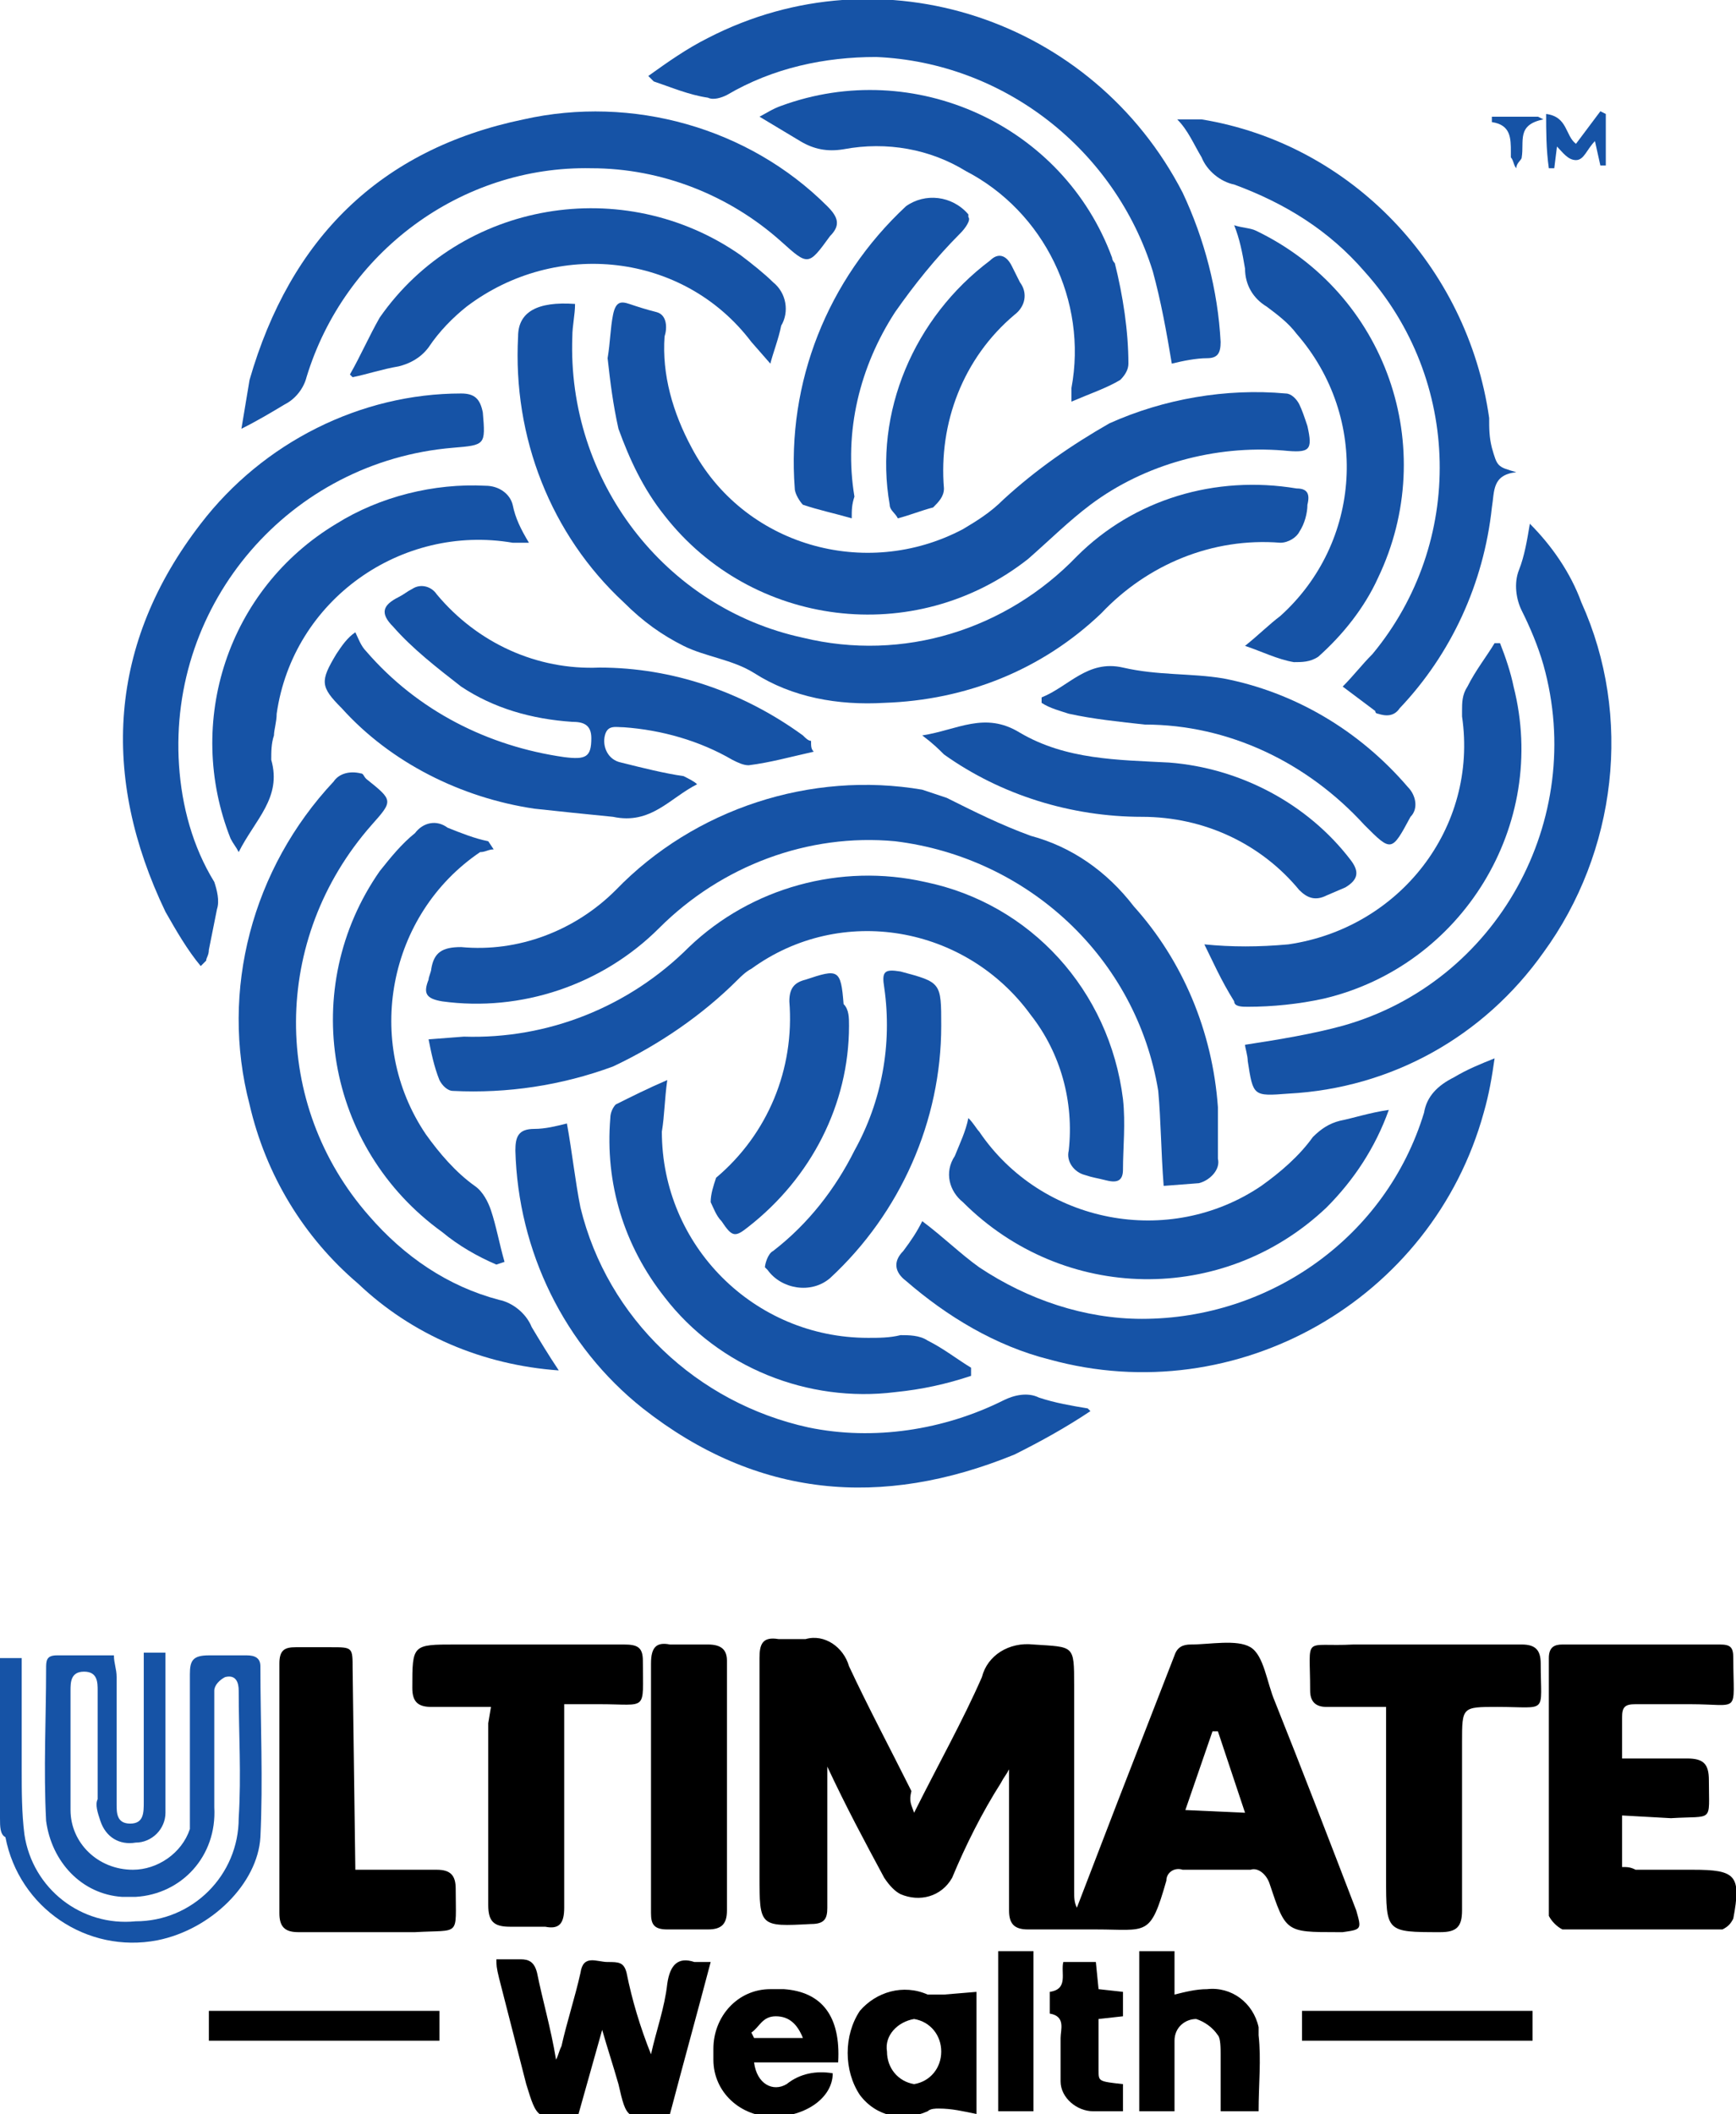 <?xml version="1.0" encoding="utf-8"?>
<!-- Generator: Adobe Illustrator 25.3.0, SVG Export Plug-In . SVG Version: 6.00 Build 0)  -->
<svg version="1.1" id="Calque_1" xmlns="http://www.w3.org/2000/svg" xmlns:xlink="http://www.w3.org/1999/xlink" x="0px" y="0px"
	 viewBox="0 0 64 77.9" style="enable-background:new 0 0 64 77.9;" xml:space="preserve">
<style type="text/css">
	.st0{fill:#1653A6;}
</style>
<g id="Calque_2_1_">
	<g id="Layer_1">
		<path d="M33.7,66.8c0.9-1.8,1.8-3.4,2.5-5c0.2-0.8,1-1.3,1.9-1.2c1.5,0.1,1.5,0,1.5,1.5v7.6c0,0.2,0,0.4,0.1,0.6
			c0.5-1.3,1-2.6,1.5-3.9c0.7-1.8,1.4-3.6,2.1-5.4c0.1-0.3,0.3-0.4,0.6-0.4c0.7,0,1.7-0.2,2.2,0.1s0.6,1.3,0.9,2c1,2.5,2,5.1,3,7.7
			c0.2,0.7,0.2,0.7-0.5,0.8h-0.2c-1.9,0-1.9,0-2.5-1.8c-0.1-0.3-0.4-0.6-0.7-0.5c-0.8,0-1.7,0-2.5,0c-0.3-0.1-0.6,0.1-0.6,0.4
			c0,0,0,0,0,0c-0.6,2.1-0.7,1.8-2.6,1.8c-0.8,0-1.7,0-2.5,0c-0.5,0-0.7-0.2-0.7-0.7c0-1.7,0-3.3,0-5.2c-0.1,0.2-0.2,0.3-0.3,0.5
			c-0.7,1.1-1.3,2.3-1.8,3.5c-0.4,0.7-1.2,0.9-1.9,0.6c-0.2-0.1-0.4-0.3-0.6-0.6c-0.7-1.3-1.4-2.6-2.1-4.1c0,0.3,0,0.5,0,0.6
			c0,1.5,0,3.1,0,4.6c0,0.4-0.1,0.6-0.6,0.6c-1.9,0.1-1.9,0.1-1.9-1.8c0-2.7,0-5.3,0-8c0-0.5,0.1-0.8,0.7-0.7c0.3,0,0.6,0,1,0
			c0.7-0.2,1.4,0.3,1.6,1c0.7,1.5,1.5,3,2.3,4.6C33.5,66.4,33.6,66.5,33.7,66.8z M45.9,66.8l-1-3h-0.2l-1,2.9L45.9,66.8z"/>
		<path class="st0" d="M42.9,43.7c-0.1-1.3-0.1-2.4-0.2-3.5c-0.8-4.9-4.8-8.6-9.7-9.2c-3.2-0.3-6.4,0.9-8.7,3.2
			c-2.1,2.1-5.1,3.1-8,2.7c-0.6-0.1-0.7-0.3-0.5-0.8c0-0.1,0.1-0.3,0.1-0.4c0.1-0.6,0.4-0.8,1.1-0.8c2.1,0.2,4.2-0.6,5.7-2.1
			c2.9-3,7.2-4.4,11.3-3.7c0.3,0.1,0.6,0.2,0.9,0.3c1,0.5,2,1,3.1,1.4c1.5,0.4,2.8,1.3,3.8,2.6c1.8,2,2.9,4.6,3.1,7.4
			c0,0.6,0,1.2,0,1.9c0.1,0.4-0.3,0.8-0.7,0.9c0,0,0,0,0,0L42.9,43.7z"/>
		<path class="st0" d="M21.2,11.2c0,0.4-0.1,0.8-0.1,1.2c-0.2,5.3,3.4,10,8.5,11.1c3.7,0.9,7.5-0.3,10.1-3c2.1-2.1,5.1-3,8.1-2.5
			c0.4,0,0.5,0.2,0.4,0.6c0,0.3-0.1,0.7-0.3,1c-0.1,0.2-0.4,0.4-0.7,0.4c-2.5-0.2-4.9,0.8-6.6,2.6c-2.2,2.1-5,3.2-8,3.3
			c-1.7,0.1-3.4-0.2-4.8-1.1c-0.8-0.5-1.8-0.6-2.6-1c-0.8-0.4-1.5-0.9-2.2-1.6c-2.7-2.5-4.1-6.1-3.9-9.8
			C19.1,11.5,19.8,11.1,21.2,11.2z"/>
		<path class="st0" d="M17.1,38.2c3.1,0.1,6.1-1.1,8.3-3.3c2.3-2.2,5.6-3.1,8.7-2.4c3.9,0.8,6.8,4,7.3,8c0.1,0.9,0,1.8,0,2.6
			c0,0.4-0.2,0.5-0.6,0.4s-0.5-0.1-0.8-0.2c-0.4-0.1-0.7-0.5-0.6-0.9c0,0,0,0,0,0c0.2-1.8-0.3-3.6-1.4-5c-2.4-3.3-7-4.1-10.3-1.7
			c-0.2,0.1-0.4,0.3-0.5,0.4c-1.3,1.3-2.9,2.4-4.6,3.2c-1.9,0.7-3.9,1-5.9,0.9c-0.2,0-0.4-0.2-0.5-0.4c-0.2-0.5-0.3-1-0.4-1.5
			L17.1,38.2z"/>
		<path class="st0" d="M22.4,13.2c0.1-0.6,0.1-1.1,0.2-1.6s0.3-0.5,0.6-0.4s0.6,0.2,1,0.3s0.4,0.6,0.3,0.9c-0.1,1.4,0.3,2.8,1,4.1
			c1.9,3.6,6.4,4.9,10,3c0.5-0.3,1-0.6,1.5-1.1c1.2-1.1,2.5-2,3.9-2.8c2-0.9,4.3-1.3,6.5-1.1c0.2,0,0.4,0.2,0.5,0.4
			c0.1,0.2,0.2,0.5,0.3,0.8c0.2,0.9,0.1,1-0.9,0.9c-2.5-0.2-5.1,0.5-7.1,2c-0.8,0.6-1.5,1.3-2.3,2c-4.2,3.3-10.2,2.5-13.4-1.6
			c-0.8-1-1.3-2.1-1.7-3.2C22.6,14.9,22.5,14.1,22.4,13.2z"/>
		<path class="st0" d="M30,27.7c-0.9,0.2-1.6,0.4-2.4,0.5c-0.2,0-0.4-0.1-0.6-0.2c-1.2-0.7-2.6-1.1-4-1.2c-0.3,0-0.6-0.1-0.7,0.3
			s0.1,0.9,0.6,1c0.8,0.2,1.6,0.4,2.3,0.5c0.2,0.1,0.4,0.2,0.5,0.3c-1,0.5-1.7,1.5-3.1,1.2c-1-0.1-2-0.2-2.9-0.3
			c-2.7-0.4-5.3-1.7-7.1-3.7c-0.8-0.8-0.8-1-0.2-2c0.2-0.3,0.4-0.6,0.7-0.8c0.1,0.2,0.2,0.5,0.4,0.7c1.9,2.2,4.5,3.5,7.3,3.9
			c0.8,0.1,1,0,1-0.7c0-0.5-0.3-0.6-0.7-0.6c-1.5-0.1-2.9-0.5-4.1-1.3c-0.9-0.7-1.8-1.4-2.5-2.2c-0.5-0.5-0.4-0.8,0.2-1.1
			c0.2-0.1,0.3-0.2,0.5-0.3c0.3-0.2,0.7-0.1,0.9,0.2c0,0,0,0,0,0c1.5,1.8,3.7,2.8,6,2.7c2.7,0,5.3,0.9,7.5,2.5
			c0.1,0.1,0.2,0.2,0.3,0.2C29.9,27.5,29.9,27.6,30,27.7z"/>
		<path class="st0" d="M55.9,17.4c-0.9,0.1-0.8,0.7-0.9,1.3c-0.3,2.8-1.5,5.4-3.4,7.4c-0.2,0.3-0.5,0.3-0.8,0.2c0,0-0.1,0-0.1-0.1
			c-0.4-0.3-0.8-0.6-1.2-0.9c0.4-0.4,0.7-0.8,1.1-1.2C54,20,53.9,14,50.3,10c-1.3-1.5-2.9-2.5-4.8-3.2c-0.5-0.1-1-0.5-1.2-1
			c-0.3-0.5-0.5-1-0.9-1.4c0.3,0,0.6,0,0.9,0c5.5,0.9,9.8,5.4,10.6,11c0,0.4,0,0.7,0.1,1.1C55.2,17.2,55.2,17.2,55.9,17.4z"/>
		<path class="st0" d="M20.6,50.5c-2.8-0.2-5.4-1.3-7.4-3.2c-2-1.7-3.4-4-4-6.6c-1.1-4.2,0.1-8.7,3.1-11.9c0.2-0.3,0.6-0.4,1-0.3
			c0.1,0,0.1,0.1,0.2,0.2c1,0.8,1,0.8,0.2,1.7C10,34.6,10,40.7,13.6,44.8c1.3,1.5,2.9,2.6,4.8,3.1c0.5,0.1,1,0.5,1.2,1
			C19.9,49.4,20.2,49.9,20.6,50.5z"/>
		<path class="st0" d="M40.2,52c-0.9,0.6-1.8,1.1-2.8,1.6c-4.9,2-9.5,1.6-13.7-1.7c-2.9-2.3-4.6-5.8-4.7-9.5c0-0.5,0.1-0.8,0.7-0.8
			c0.4,0,0.8-0.1,1.2-0.2c0.2,1.1,0.3,2.1,0.5,3.1c1,4.1,4.3,7.2,8.4,8.1c2.4,0.5,5,0.1,7.2-1c0.4-0.2,0.9-0.3,1.3-0.1
			c0.6,0.2,1.2,0.3,1.8,0.4L40.2,52z"/>
		<path class="st0" d="M34,45c0.8,0.6,1.4,1.2,2.1,1.7c1.8,1.2,3.9,1.9,6,1.9c4.7,0,9-3,10.4-7.6c0.1-0.6,0.5-1,1.1-1.3
			c0.5-0.3,1-0.5,1.5-0.7c-0.1,0.7-0.2,1.3-0.4,2c-1.9,6.9-9.1,11-16,9.1c-2-0.5-3.8-1.6-5.3-2.9c-0.4-0.3-0.5-0.7-0.1-1.1
			C33.6,45.7,33.8,45.4,34,45z"/>
		<path class="st0" d="M45.9,38.5c1.3-0.2,2.5-0.4,3.6-0.7c5.7-1.6,9-7.6,7.4-13.3c-0.2-0.7-0.5-1.4-0.8-2c-0.2-0.4-0.3-1-0.1-1.5
			c0.2-0.5,0.3-1.1,0.4-1.7c0.8,0.8,1.5,1.8,1.9,2.9c1.9,4.2,1.3,9.2-1.4,12.9c-2.2,3.1-5.6,5-9.4,5.2c-1.3,0.1-1.3,0.1-1.5-1.2
			C46,38.9,45.9,38.6,45.9,38.5z"/>
		<path class="st0" d="M23.9,2.8c0.7-0.5,1.4-1,2.2-1.4c6.4-3.3,14.2-0.7,17.5,5.7c0.8,1.7,1.3,3.6,1.4,5.5c0,0.4-0.1,0.6-0.5,0.6
			s-0.9,0.1-1.3,0.2c-0.2-1.2-0.4-2.3-0.7-3.4C41.1,5.5,37,2.3,32.3,2.1c-1.9,0-3.8,0.4-5.5,1.4c-0.2,0.1-0.5,0.2-0.7,0.1
			c-0.7-0.1-1.4-0.4-2-0.6L23.9,2.8z"/>
		<path class="st0" d="M8.9,15.8c0.1-0.6,0.2-1.2,0.3-1.8c1.5-5.2,4.8-8.5,10.1-9.6c4-0.9,8.3,0.3,11.2,3.2c0.4,0.4,0.5,0.7,0.1,1.1
			c-0.8,1.1-0.8,1.1-1.8,0.2c-1.9-1.7-4.4-2.7-7-2.7c-4.8-0.1-9.1,3.1-10.5,7.7c-0.1,0.4-0.4,0.8-0.8,1c-0.5,0.3-1,0.6-1.6,0.9
			L8.9,15.8z"/>
		<path class="st0" d="M7.4,35.6c-0.5-0.6-0.9-1.3-1.3-2c-2.4-5-2.1-9.9,1.3-14.3c2.3-3,5.9-4.8,9.6-4.8c0.5,0,0.7,0.2,0.8,0.7
			c0.1,1.2,0.1,1.2-1.1,1.3c-6,0.5-10.5,5.7-10.1,11.7c0.1,1.5,0.5,3,1.3,4.3c0.1,0.3,0.2,0.7,0.1,1c-0.1,0.5-0.2,1-0.3,1.5
			c0,0.2-0.1,0.3-0.1,0.4L7.4,35.6z"/>
		<path d="M59.8,66.9v1.9c0.2,0,0.3,0,0.5,0.1h2.1c1.6,0,1.8,0.2,1.5,1.8c-0.1,0.2-0.2,0.3-0.4,0.4c-2,0-4,0-5.9,0
			c-0.2-0.1-0.4-0.3-0.5-0.5c0-3.2,0-6.3,0-9.5c0-0.4,0.2-0.5,0.5-0.5h5.8c0.4,0,0.5,0.1,0.5,0.5c0,2.1,0.3,1.7-1.6,1.7
			c-0.7,0-1.3,0-2,0c-0.4,0-0.5,0.1-0.5,0.5s0,0.9,0,1.5c0.8,0,1.6,0,2.4,0c0.6,0,0.8,0.2,0.8,0.8c0,1.6,0.2,1.3-1.4,1.4L59.8,66.9z
			"/>
		<path class="st0" d="M0,61.1h0.8c0,1.4,0,2.8,0,4.1c0,0.8,0,1.6,0.1,2.4C1.2,69.6,3,71,5,70.8c2.1,0,3.8-1.7,3.8-3.8
			c0.1-1.6,0-3.1,0-4.7c0-0.3-0.1-0.6-0.5-0.5c-0.2,0.1-0.4,0.3-0.4,0.5c0,1.4,0,2.9,0,4.3C8,68.4,6.7,69.8,5,69.9
			c-0.2,0-0.3,0-0.5,0c-1.5-0.1-2.6-1.3-2.8-2.8c-0.1-1.9,0-3.8,0-5.6c0-0.3,0-0.5,0.4-0.5h2.1c0,0.3,0.1,0.5,0.1,0.8
			c0,1.6,0,3.2,0,4.7c0,0.3,0,0.7,0.5,0.7s0.5-0.4,0.5-0.8c0-1.6,0-3.1,0-4.7c0-0.2,0-0.5,0-0.8h0.8c0,0.7,0,1.3,0,2
			c0,1.3,0,2.6,0,3.9c0,0.6-0.5,1.1-1.1,1.1c-0.6,0.1-1.1-0.2-1.3-0.8c-0.1-0.3-0.2-0.6-0.1-0.8c0-1.3,0-2.7,0-4
			c0-0.3,0-0.7-0.5-0.7s-0.5,0.4-0.5,0.7c0,1.5,0,2.9,0,4.4c0,1.2,1,2.2,2.3,2.2c0.9,0,1.8-0.6,2.1-1.5C7,67.3,7,67,7,66.7
			c0-1.7,0-3.3,0-5C7,61.2,7.1,61,7.7,61c0.5,0,0.9,0,1.4,0c0.3,0,0.5,0.1,0.5,0.4c0,2.1,0.1,4.2,0,6.3c-0.1,1.7-1.8,3.4-3.8,3.8
			c-2.6,0.5-5.1-1.2-5.6-3.8C0,67.6,0,67.3,0,67V61.1z"/>
		<path d="M51.1,62.9c-0.8,0-1.5,0-2.2,0c-0.4,0-0.6-0.2-0.6-0.6c0-2.1-0.3-1.6,1.6-1.7c2.1,0,4.1,0,6.2,0c0.5,0,0.7,0.2,0.7,0.7
			c0,1.9,0.3,1.6-1.6,1.6c-1.3,0-1.3,0-1.3,1.3c0,2.1,0,4.1,0,6.2c0,0.6-0.2,0.8-0.8,0.8c-2,0-2,0-2-2L51.1,62.9L51.1,62.9z"/>
		<path d="M18.1,62.9c-0.8,0-1.5,0-2.2,0c-0.5,0-0.7-0.2-0.7-0.7c0-1.6,0-1.6,1.6-1.6c2.1,0,4.1,0,6.2,0c0.5,0,0.7,0.1,0.7,0.6
			c0,1.9,0.2,1.6-1.6,1.6c-0.4,0-0.8,0-1.3,0v0.7c0,2.3,0,4.5,0,6.8c0,0.6-0.2,0.8-0.7,0.7c-0.4,0-0.8,0-1.3,0
			c-0.6,0-0.8-0.2-0.8-0.8c0-2.2,0-4.5,0-6.7L18.1,62.9z"/>
		<path class="st0" d="M45.9,23.8c0.5-0.4,0.9-0.8,1.3-1.1c3-2.7,3.3-7.3,0.6-10.4c-0.3-0.4-0.7-0.7-1.1-1c-0.5-0.3-0.8-0.8-0.8-1.4
			c-0.1-0.6-0.2-1.1-0.4-1.6c0.3,0.1,0.6,0.1,0.8,0.2c4.8,2.3,6.8,8,4.5,12.8c-0.5,1.1-1.3,2.1-2.2,2.9c-0.3,0.2-0.6,0.2-0.9,0.2
			C47.1,24.3,46.5,24,45.9,23.8z"/>
		<path class="st0" d="M44.4,34.8c1,0.1,2,0.1,3.1,0c4.1-0.6,7-4.3,6.4-8.4c0-0.1,0-0.1,0-0.2c0-0.3,0-0.6,0.2-0.9
			c0.3-0.6,0.7-1.1,1-1.6h0.2c0.2,0.5,0.4,1.1,0.5,1.6c1.3,5.1-1.9,10.3-7,11.5c-0.9,0.2-1.9,0.3-2.8,0.3c-0.2,0-0.5,0-0.5-0.2
			C45,36.1,44.7,35.4,44.4,34.8z"/>
		<path class="st0" d="M18.3,46.6c-0.7-0.3-1.4-0.7-2-1.2c-4.3-3.1-5.3-9-2.3-13.3c0.4-0.5,0.8-1,1.3-1.4c0.3-0.4,0.8-0.5,1.2-0.2
			c0.5,0.2,1,0.4,1.5,0.5l0.2,0.3c-0.2,0-0.3,0.1-0.5,0.1c-3.4,2.3-4.3,7-2,10.4c0.5,0.7,1.1,1.4,1.8,1.9c0.3,0.2,0.5,0.6,0.6,0.9
			c0.2,0.6,0.3,1.2,0.5,1.9L18.3,46.6z"/>
		<path class="st0" d="M28,4.3c0.2-0.1,0.5-0.3,0.8-0.4c4.9-1.8,10.4,0.7,12.2,5.6c0,0.1,0.1,0.2,0.1,0.2c0.3,1.2,0.5,2.5,0.5,3.7
			c0,0.2-0.1,0.4-0.3,0.6c-0.5,0.3-1.1,0.5-1.8,0.8c0-0.2,0-0.4,0-0.5c0.6-3.2-1-6.5-3.9-8c-1.3-0.8-2.9-1.1-4.5-0.8
			c-0.6,0.1-1.1,0-1.6-0.3C29,4.9,28.5,4.6,28,4.3z"/>
		<path class="st0" d="M51.2,40.9c-0.5,1.4-1.3,2.6-2.3,3.6c-3.8,3.6-9.7,3.5-13.4-0.2c-0.5-0.4-0.7-1.1-0.3-1.7
			c0.2-0.5,0.4-0.9,0.5-1.4c0.2,0.2,0.3,0.4,0.4,0.5c2.3,3.4,7,4.3,10.4,2c0.7-0.5,1.4-1.1,1.9-1.8c0.3-0.3,0.6-0.5,1-0.6
			C49.9,41.2,50.5,41,51.2,40.9z"/>
		<path class="st0" d="M28.4,13.4l-0.7-0.8c-2.5-3.3-7.2-3.8-10.5-1.3c-0.5,0.4-1,0.9-1.4,1.5c-0.3,0.4-0.7,0.6-1.1,0.7
			c-0.6,0.1-1.2,0.3-1.7,0.4l-0.1-0.1c0.4-0.7,0.7-1.4,1.1-2.1C17,7.4,23,6.4,27.3,9.4c0.4,0.3,0.9,0.7,1.2,1
			c0.5,0.4,0.6,1.1,0.3,1.6C28.7,12.5,28.5,13,28.4,13.4z"/>
		<path class="st0" d="M19.5,20c-0.3,0-0.5,0-0.6,0c-4.1-0.7-8.1,2.1-8.7,6.3c0,0.3-0.1,0.6-0.1,0.8C10,27.4,10,27.7,10,28
			c0.4,1.4-0.6,2.2-1.2,3.4c-0.1-0.2-0.2-0.3-0.3-0.5c-1.7-4.3-0.1-9.2,3.9-11.6c1.6-1,3.6-1.5,5.5-1.4c0.5,0,0.9,0.3,1,0.7
			C19,19.1,19.2,19.5,19.5,20z"/>
		<path class="st0" d="M35.8,50.7C34.9,51,34,51.2,33,51.3c-3.2,0.4-6.5-0.9-8.5-3.5c-1.5-1.9-2.2-4.2-2-6.6c0-0.2,0.1-0.4,0.2-0.5
			c0.6-0.3,1.2-0.6,1.9-0.9c-0.1,0.7-0.1,1.3-0.2,1.9c0,4.2,3.4,7.6,7.6,7.6c0.4,0,0.8,0,1.2-0.1c0.3,0,0.7,0,1,0.2
			c0.6,0.3,1.1,0.7,1.6,1L35.8,50.7z"/>
		<path d="M13.1,68.9c1.1,0,2,0,3,0c0.5,0,0.7,0.2,0.7,0.7c0,1.8,0.2,1.5-1.5,1.6c-1.4,0-2.9,0-4.3,0c-0.5,0-0.7-0.2-0.7-0.7
			c0-3.1,0-6.2,0-9.2c0-0.5,0.2-0.6,0.6-0.6s0.8,0,1.3,0c0.8,0,0.8,0,0.8,0.8L13.1,68.9L13.1,68.9z"/>
		<path class="st0" d="M34,27.1c1.3-0.2,2.3-0.9,3.6-0.1c1.7,1,3.6,1,5.5,1.1c2.6,0.2,5.1,1.5,6.7,3.6c0.3,0.4,0.3,0.7-0.2,1
			l-0.7,0.3c-0.4,0.2-0.7,0.1-1-0.2c-1.4-1.7-3.5-2.7-5.8-2.7c-2.6,0-5.2-0.8-7.3-2.3C34.6,27.6,34.4,27.4,34,27.1z"/>
		<path class="st0" d="M38.4,25.7c1-0.4,1.7-1.4,3-1.1s2.5,0.2,3.7,0.4c2.6,0.5,5,1.9,6.8,4c0.3,0.3,0.4,0.8,0.1,1.1
			c-0.7,1.3-0.7,1.3-1.7,0.3c-2.1-2.3-5-3.7-8.1-3.7c-0.9-0.1-1.9-0.2-2.8-0.4c-0.3-0.1-0.7-0.2-1-0.4L38.4,25.7z"/>
		<path d="M24,65.8c0-1.5,0-3,0-4.5c0-0.6,0.2-0.8,0.7-0.7c0.5,0,0.9,0,1.4,0c0.5,0,0.7,0.2,0.7,0.6c0,1.7,0,3.4,0,5.1
			c0,1.4,0,2.7,0,4.1c0,0.5-0.2,0.7-0.7,0.7c-0.5,0-1,0-1.5,0c-0.5,0-0.6-0.2-0.6-0.6C24,68.9,24,67.4,24,65.8L24,65.8z"/>
		<path class="st0" d="M34.7,37.8c0,3.5-1.5,6.9-4.1,9.3c-0.7,0.6-1.8,0.4-2.3-0.3c0,0-0.1-0.1-0.1-0.1c0-0.1,0.1-0.5,0.3-0.6
			c1.3-1,2.3-2.3,3-3.7c1-1.8,1.4-3.9,1.1-6c-0.1-0.6,0-0.7,0.6-0.6C34.7,36.2,34.7,36.2,34.7,37.8z"/>
		<path class="st0" d="M31.4,19.1c-0.7-0.2-1.2-0.3-1.8-0.5c-0.1-0.1-0.3-0.4-0.3-0.6c-0.3-3.9,1.2-7.7,4.1-10.4
			c0.7-0.5,1.7-0.4,2.3,0.3c0,0,0,0,0,0.1c0.1,0.1-0.1,0.4-0.3,0.6c-0.9,0.9-1.7,1.9-2.4,2.9c-1.3,2-1.9,4.4-1.5,6.8
			C31.4,18.6,31.4,18.8,31.4,19.1z"/>
		<path d="M18.3,72.2c0.3,0,0.6,0,0.9,0s0.5,0.1,0.6,0.5c0.2,1,0.5,2,0.7,3.2c0.1-0.2,0.1-0.3,0.2-0.5c0.2-0.9,0.5-1.8,0.7-2.7
			c0.1-0.7,0.6-0.4,1-0.4s0.6,0,0.7,0.4c0.2,1,0.5,2,0.9,3c0.2-0.9,0.5-1.7,0.6-2.6c0.1-0.7,0.4-1,1-0.8c0.2,0,0.4,0,0.6,0
			c-0.5,1.9-1,3.7-1.5,5.6c0,0-0.1,0.1-0.2,0.1c-1.4,0.1-1.4,0.1-1.7-1.2c-0.2-0.7-0.4-1.3-0.6-2l-0.9,3.2h-0.1
			c-1.4,0.1-1.4,0.1-1.8-1.2l-1-3.9C18.3,72.5,18.3,72.4,18.3,72.2z"/>
		<path class="st0" d="M33.1,19.1c-0.1-0.2-0.3-0.3-0.3-0.5c-0.6-3.4,0.9-6.9,3.7-9c0.3-0.3,0.6-0.2,0.8,0.2l0.3,0.6
			c0.3,0.4,0.2,0.9-0.2,1.2c-1.9,1.6-2.8,4-2.6,6.4c0,0.3-0.2,0.5-0.4,0.7C34,18.8,33.5,19,33.1,19.1z"/>
		<path class="st0" d="M31.3,37.8c0,2.9-1.4,5.6-3.7,7.4c-0.5,0.4-0.6,0.4-1-0.2c-0.2-0.2-0.3-0.5-0.4-0.7c0-0.3,0.1-0.6,0.2-0.9
			c1.9-1.6,2.9-4,2.7-6.5c0-0.5,0.2-0.7,0.6-0.8c1.2-0.4,1.3-0.4,1.4,0.9C31.3,37.2,31.3,37.5,31.3,37.8z"/>
		<path d="M36,73.4v4.5c-0.5-0.1-0.9-0.2-1.4-0.2c-0.1,0-0.3,0-0.4,0.1c-0.9,0.4-1.9,0.2-2.5-0.6c-0.6-0.9-0.6-2.2,0-3.1
			c0.6-0.7,1.6-1,2.5-0.6c0.2,0,0.4,0,0.6,0L36,73.4z M34.7,75.6c0-0.6-0.4-1.1-1-1.2c-0.6,0.1-1.1,0.6-1,1.2c0,0.6,0.4,1.1,1,1.2
			C34.3,76.7,34.7,76.2,34.7,75.6L34.7,75.6z"/>
		<path d="M42,71.9h1.3v1.6c0.4-0.1,0.8-0.2,1.2-0.2c0.9-0.1,1.7,0.5,1.9,1.4c0,0.1,0,0.2,0,0.3c0.1,0.9,0,1.8,0,2.8H45
			c0-0.7,0-1.4,0-2.1c0-0.2,0-0.6-0.1-0.7c-0.2-0.3-0.5-0.5-0.8-0.6c-0.4,0-0.8,0.3-0.8,0.8c0,0,0,0,0,0c0,0.6,0,1.2,0,1.8v0.8H42
			V71.9z"/>
		<path d="M30.9,76h-3.1c0.1,0.8,0.7,1.1,1.2,0.8c0.5-0.4,1.1-0.5,1.7-0.4c0,0.9-1,1.6-2.2,1.6c-1.2,0-2.2-0.9-2.2-2.1
			c0-0.1,0-0.3,0-0.4c0-1.2,0.9-2.2,2.1-2.2c0.2,0,0.3,0,0.5,0C30.3,73.4,31,74.3,30.9,76z M29.6,75.1c-0.2-0.5-0.5-0.8-1-0.8
			s-0.6,0.4-0.9,0.6l0.1,0.2H29.6z"/>
		<path d="M40.4,72.3l0.1,1l0.9,0.1v0.9l-0.9,0.1c0,0.7,0,1.3,0,1.9c0,0.4,0,0.4,0.9,0.5v1c-0.4,0-0.8,0-1.1,0
			c-0.6,0-1.2-0.5-1.2-1.1c0-0.1,0-0.1,0-0.2c0-0.5,0-1,0-1.4c0-0.3,0.2-0.8-0.4-0.9c0-0.3,0-0.6,0-0.8c0.7-0.1,0.4-0.7,0.5-1.1
			L40.4,72.3z"/>
		<path d="M7.7,75.2v-1.1h8.5v1.1H7.7z"/>
		<path d="M48,74.1h8.5v1.1H48V74.1z"/>
		<path d="M36.8,71.9h1.3v5.9h-1.3V71.9z"/>
		<path class="st0" d="M58.1,5.3L59,4.1l0.2,0.1v1.9H59l-0.2-0.9c-0.3,0.3-0.4,0.7-0.7,0.7s-0.5-0.3-0.7-0.5l-0.1,0.8h-0.2
			C57,5.5,57,4.8,57,4.2C57.8,4.3,57.7,5,58.1,5.3z"/>
		<path class="st0" d="M55,4.3h1.7l0.2,0.1c-1,0.2-0.7,0.8-0.8,1.4c0,0.1-0.2,0.2-0.2,0.4c-0.1-0.1-0.1-0.3-0.2-0.4
			c0-0.1,0-0.2,0-0.2c0-0.5,0-1-0.7-1.1L55,4.3z"/>
	</g>
</g>
</svg>
